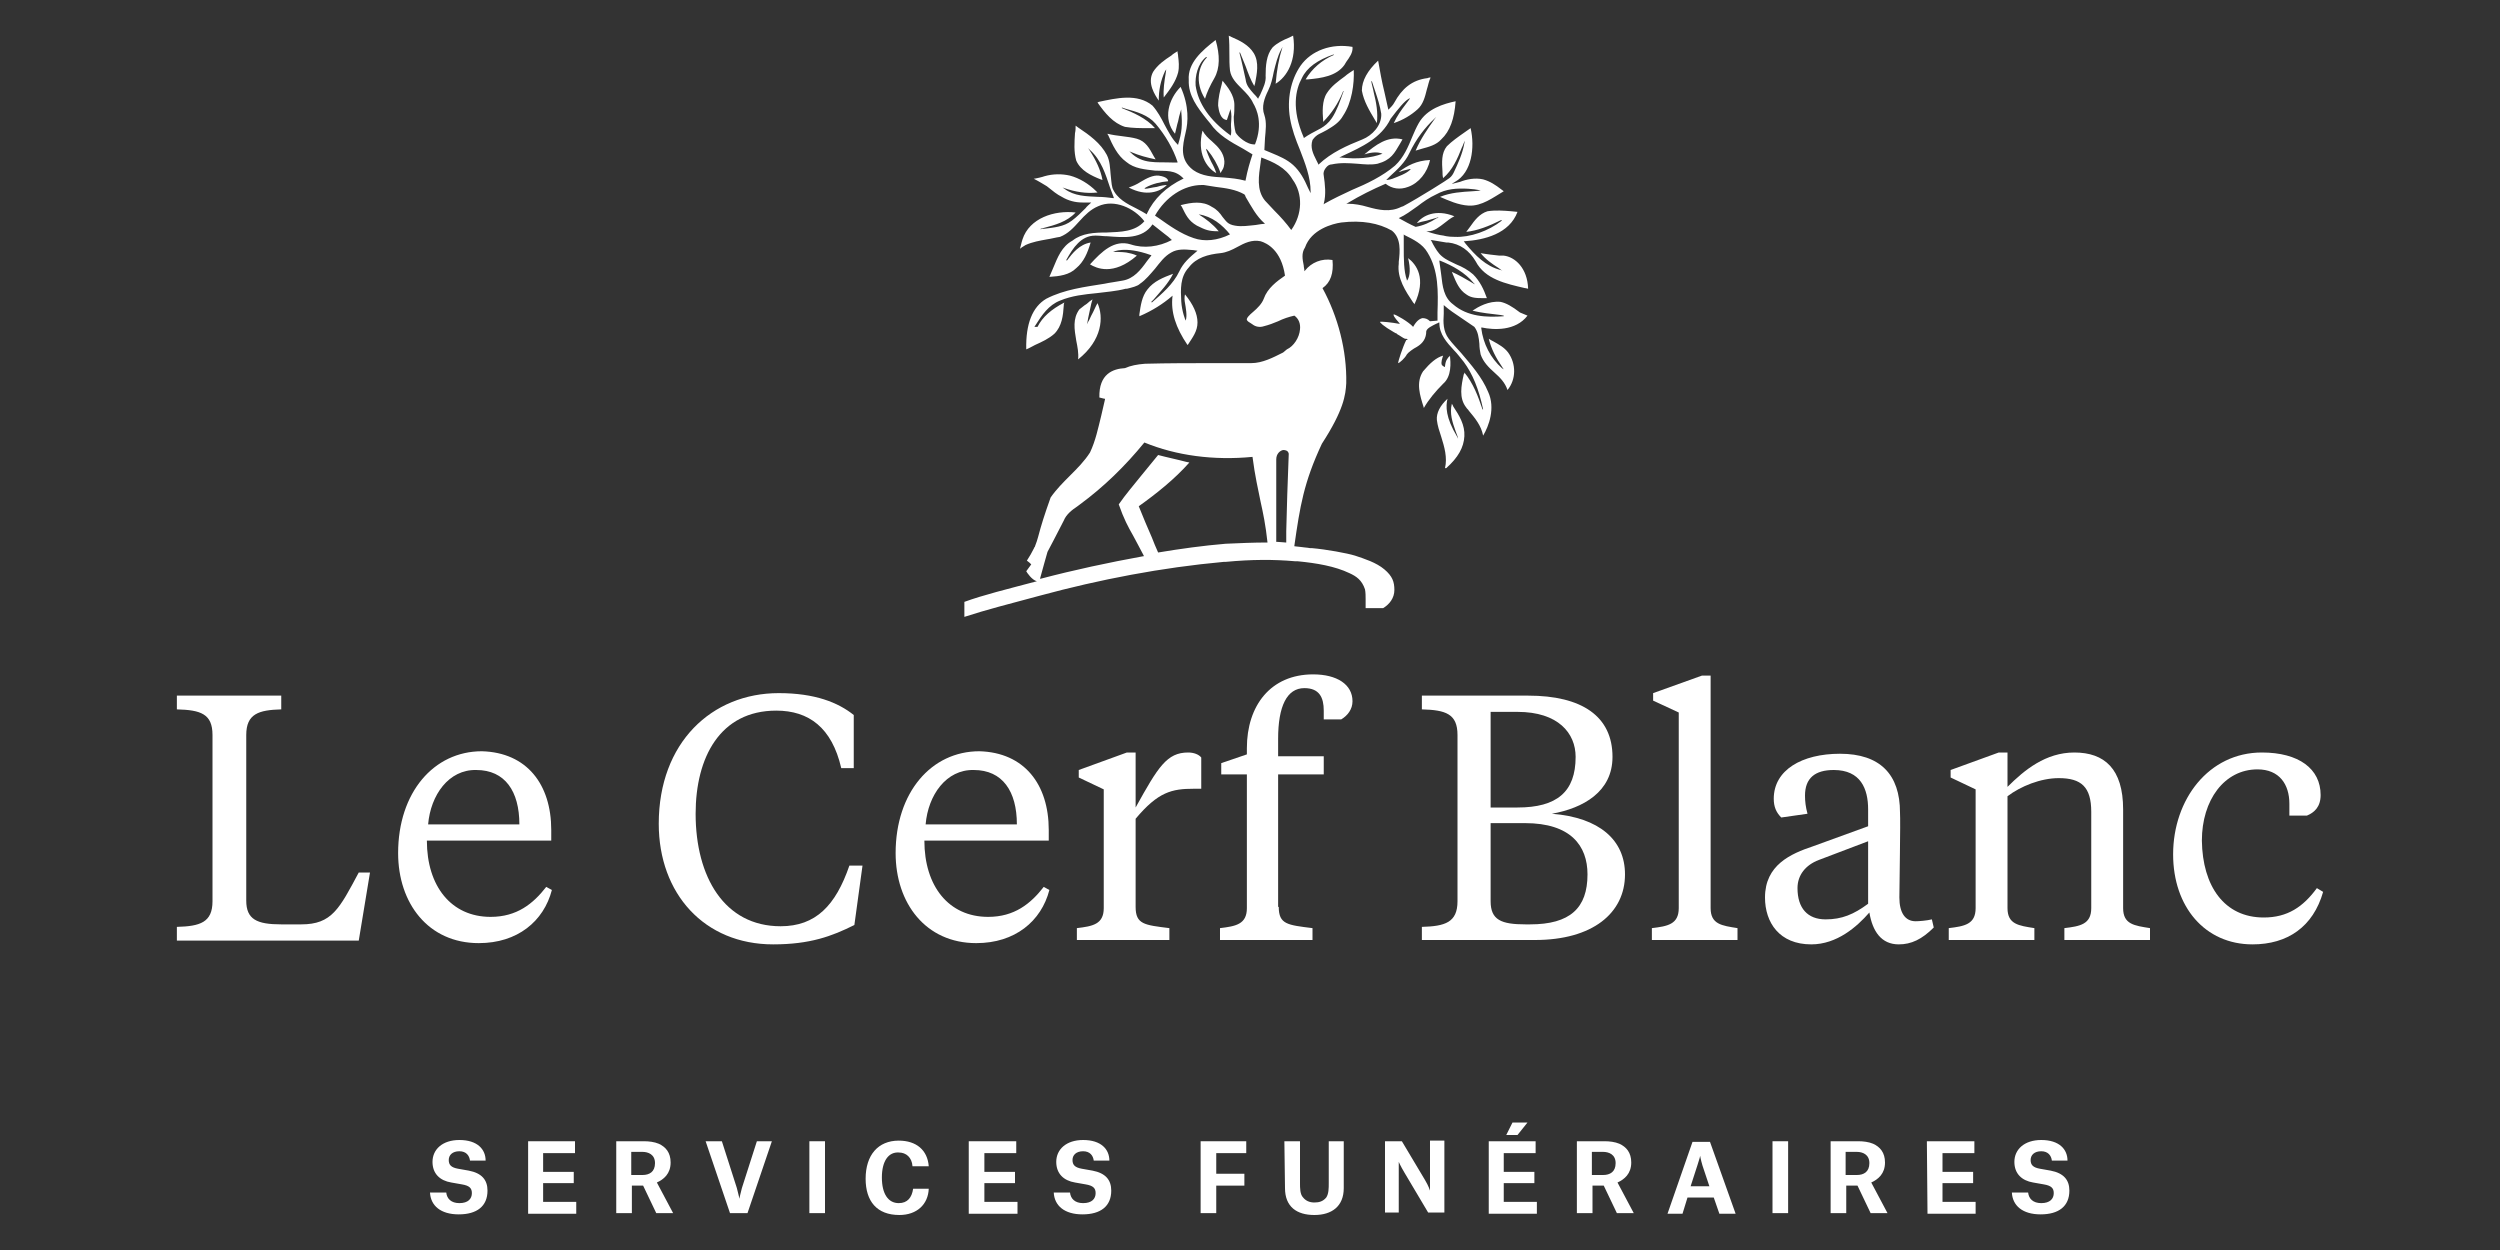 <?xml version="1.0" encoding="utf-8"?>
<!-- Generator: Adobe Illustrator 26.1.0, SVG Export Plug-In . SVG Version: 6.00 Build 0)  -->
<svg version="1.1" id="Calque_1" xmlns="http://www.w3.org/2000/svg" xmlns:xlink="http://www.w3.org/1999/xlink" x="0px" y="0px"
	 viewBox="0 0 400 200" style="enable-background:new 0 0 400 200;" xml:space="preserve">
<rect x="0" y="0" width="400" height="200" fill="#333333" stroke="none"/>
<style type="text/css">
	.st0{fill:#FFFFFF;}
</style>
<g>
	<g>
		<path class="st0" d="M39.4,144.1c0,3,1.7,3.8,5.6,3.8h3.2c4.9,0,6.1-2.5,9.2-8.3h1.8l-1.8,10.9H28.3v-2.2c3.7-0.1,5.7-0.7,5.7-4.1
			v-26.6c0-3.4-1.9-4-5.7-4.1v-2.2H45v2.2c-3.6,0.1-5.6,0.7-5.6,4.1V144.1z"/>
		<path class="st0" d="M88.2,132.8v1.7H68.3c0,7.3,3.9,12.2,10.2,12.2c4.2,0,6.8-2.1,8.9-4.8l0.9,0.5c-1.3,5-5.5,8.5-11.7,8.5
			c-8.1,0-12.9-6.4-12.9-14.4c0-9.7,5.7-16.3,13.4-16.3C84.3,120.4,88.2,125.5,88.2,132.8z M68.5,131.9h14.6c0-5.3-2.3-8.7-6.9-8.7
			C71.8,123.1,68.9,127.2,68.5,131.9z"/>
		<path class="st0" d="M135.9,138.5h2.1l-1.3,9.5c-3.6,1.8-7.1,3.1-13,3.1c-11,0-18.3-8.1-18.3-19.3c0-13,8.5-20.9,19.2-20.9
			c5.8,0,9.5,1.5,12,3.5v8.5h-2c-1.5-6.5-5.2-9.2-10.4-9.2c-9,0-12.9,7.5-12.9,16.5c0,10.1,4.6,18,13.6,18
			C130.5,148.2,133.7,144.9,135.9,138.5z"/>
		<path class="st0" d="M167.8,132.8v1.7h-19.9c0,7.3,3.9,12.2,10.2,12.2c4.2,0,6.8-2.1,8.9-4.8l0.9,0.5c-1.3,5-5.5,8.5-11.7,8.5
			c-8.1,0-12.9-6.4-12.9-14.4c0-9.7,5.7-16.3,13.4-16.3C163.9,120.4,167.8,125.5,167.8,132.8z M148.1,131.9h14.6
			c0-5.3-2.3-8.7-6.9-8.7C151.4,123.1,148.5,127.2,148.1,131.9z"/>
		<path class="st0" d="M181.7,129.2c3.6-6.5,5-8.8,8.4-8.8c0.9,0,1.7,0.3,2.1,0.8v5H191c-3.5,0-5.7,0.5-9.3,4.8v14.1
			c0,2.8,1.4,2.9,5.4,3.4v1.9h-14.8v-1.9c2.5-0.3,4.3-0.6,4.3-3.2v-19l-4-1.9v-1.2l7.7-2.8h1.4L181.7,129.2L181.7,129.2z"/>
		<path class="st0" d="M204.6,145.1c0,2.8,1.4,2.9,5.4,3.4v1.9h-14.8v-1.9c2.5-0.3,4.3-0.6,4.3-3.2v-21.4h-4.1v-1.8l4.1-1.4v-1
			c0-6.8,3.8-11.8,10.6-11.8c3.8,0,6.3,1.6,6.3,4.3c0,1.3-0.8,2.3-1.8,2.9h-2.8v-1.4c0-2.1-0.7-3.6-3.1-3.6c-2.8,0-4.2,2.9-4.2,8.1
			v2.8h7.3v2.9h-7.3v21.2H204.6z"/>
		<path class="st0" d="M227.5,148.3c3.7-0.1,5.7-0.7,5.7-4.1v-26.6c0-3.4-1.9-4-5.7-4.1v-2.2h17c8.6,0,13.5,3.3,13.5,9.8
			c0,5.6-4.7,8.2-9.7,9.1c7.6,0.6,11.7,4.2,11.7,9.7c0,6.2-5.2,10.5-14.4,10.5h-18.1V148.3z M238.5,113.9v15.3h4.3
			c6.3,0,9.3-2.5,9.3-8.1c0-3.8-2.8-7.2-9.3-7.2H238.5z M238.5,131.7v12.5c0,3,1.7,3.7,5.6,3.7h0.7c6.4,0,9.2-2.6,9.2-8
			c0-4.6-2.7-8.2-10-8.2H238.5z"/>
		<path class="st0" d="M273.7,145.3c0,2.6,1.8,2.8,4.3,3.2v1.9h-13.7v-1.9c2.5-0.3,4.3-0.6,4.3-3.2V114l-4.1-1.9v-1.2l7.8-2.8h1.4
			L273.7,145.3L273.7,145.3z"/>
		<path class="st0" d="M303.9,143.6c0,2.4,0.9,3.8,2.6,3.8c0.5,0,1.8-0.1,2.6-0.3l0.3,1.3c-1.9,1.9-3.6,2.7-5.6,2.7
			c-2.8,0-4.2-2.1-4.7-5.1c-2,2.3-5.2,5.1-9.3,5.1c-5.1,0-7.4-3.5-7.4-7.5c0-5.2,4.1-7,7.7-8.2l8.8-3.2v-2.7c0-3.3-1.2-6.3-5.5-6.3
			c-3,0-4.6,1.3-4.6,4.1c0,0.9,0.1,1.8,0.4,2.9l-4.2,0.6c-0.8-0.8-1.2-1.7-1.2-3c0-4.6,4.5-7.2,10.6-7.2c6.4,0,9.6,3.3,9.6,9.4
			C304.1,131.6,303.9,141.2,303.9,143.6z M298.9,144.6v-10l-7.9,3c-2.1,0.8-3.4,2.4-3.4,4.5c0,3.2,1.6,5,4.5,5
			C294.7,147.1,296.6,146.3,298.9,144.6z"/>
		<path class="st0" d="M334.6,129.9c0-4-1.6-5.4-5.2-5.4c-2.9,0-6.1,1.3-8.2,2.9v17.9c0,2.6,1.8,2.8,4.3,3.2v1.9h-13.7v-1.9
			c2.5-0.3,4.3-0.6,4.3-3.2v-19l-4-1.9v-1.2l7.7-2.8h1.4v5.5c2.7-2.7,6.1-5.5,10.7-5.5c4.8,0,7.8,2.6,7.8,9.1v15.8
			c0,2.6,1.8,2.8,4.3,3.2v1.9h-13.7v-1.9c2.5-0.3,4.3-0.6,4.3-3.2L334.6,129.9L334.6,129.9z"/>
		<path class="st0" d="M362.2,146.8c3.8,0,6.3-1.7,8.5-4.7l1,0.6c-1.6,5.6-5.7,8.4-11.3,8.4c-7.6,0-12.7-6-12.7-14.4
			c0-8.8,5.7-16.3,14.2-16.3c5.9,0,9.4,2.6,9.4,6.8c0,1.9-1,2.8-2.2,3.3h-2.8v-1.9c0-3.1-1.6-5.5-5.1-5.5c-5.3,0-8.9,4.9-8.9,11.4
			C352.4,141.8,355.9,146.8,362.2,146.8z"/>
	</g>
	<g>
		<path class="st0" d="M75.2,185.7c-0.1-0.8-0.6-1.5-1.7-1.5s-1.7,0.6-1.7,1.4c0,0.8,0.4,1.2,1.5,1.4l1.7,0.3c2.1,0.4,3,1.5,3,3.2
			c0,2.5-1.7,3.8-4.6,3.8s-4.5-1.4-4.6-3.5h2.6c0.1,1,0.8,1.7,2.1,1.7c1.4,0,2-0.7,2-1.6c0-0.8-0.4-1.2-1.6-1.4l-1.7-0.3
			c-1.8-0.3-3-1.4-3-3.3c0-2,1.6-3.5,4.3-3.5c2.9,0,4.2,1.5,4.2,3.3L75.2,185.7L75.2,185.7z"/>
		<path class="st0" d="M84.4,182.6H92v1.9h-5.1v3h4.9v1.8h-4.9v3h5.3v1.9h-7.7v-11.6H84.4z"/>
		<path class="st0" d="M102.9,189.7h-1.8v4.4h-2.5v-11.5h4.5c0.7,0,1.6,0.1,2.3,0.4c1.1,0.5,1.9,1.4,1.9,3c0,1.8-1.1,2.7-2.2,3.2
			l0,0l2.6,4.9H105L102.9,189.7z M102.8,188c1.1,0,2-0.5,2-1.9s-1.1-1.8-2-1.8H101v3.7H102.8z"/>
		<path class="st0" d="M112.9,182.6h2.6l2.4,7.5c0.3,1.1,0.4,1.7,0.4,1.7l0,0c0,0,0.1-0.6,0.4-1.7l2.4-7.5h2.4l-3.9,11.5h-2.8
			L112.9,182.6z"/>
		<path class="st0" d="M129.5,182.6h2.5v11.5h-2.5V182.6z"/>
		<path class="st0" d="M141.1,188.4c0,2.6,1,4.1,2.7,4.1c1.4,0,2.1-0.9,2.3-2.3h2.5c-0.1,2.5-1.9,4.2-4.7,4.2
			c-3.6,0-5.4-2.2-5.4-5.8c0-3.8,2-6.1,5.3-6.1c2.8,0,4.6,1.5,4.8,4.1H146c-0.1-1.4-1-2.2-2.2-2.2
			C142.2,184.3,141.1,185.7,141.1,188.4z"/>
		<path class="st0" d="M155,182.6h7.6v1.9h-5.1v3h4.9v1.8h-4.9v3h5.3v1.9H155V182.6z"/>
		<path class="st0" d="M175,185.7c-0.1-0.8-0.6-1.5-1.7-1.5c-1.1,0-1.7,0.6-1.7,1.4c0,0.8,0.4,1.2,1.5,1.4l1.7,0.3
			c2.1,0.4,3,1.5,3,3.2c0,2.5-1.7,3.8-4.6,3.8c-2.9,0-4.5-1.4-4.6-3.5h2.6c0.1,1,0.8,1.7,2.1,1.7c1.4,0,2-0.7,2-1.6
			c0-0.8-0.4-1.2-1.6-1.4l-1.7-0.3c-1.8-0.3-3-1.4-3-3.3c0-2,1.6-3.5,4.3-3.5c2.9,0,4.2,1.5,4.2,3.3L175,185.7L175,185.7z"/>
		<path class="st0" d="M194.6,194.1h-2.5v-11.5h7.3v1.9h-4.8v3.3h4.5v1.9h-4.5V194.1z"/>
		<path class="st0" d="M205.5,182.6h2.5v6.7c0,0.8,0,1.8,0.5,2.3c0.4,0.5,1,0.8,1.8,0.8s1.4-0.2,1.9-0.8c0.4-0.6,0.4-1.5,0.4-2.3
			v-6.7h2.4v7.5c0,2.9-1.9,4.3-4.7,4.3s-4.7-1.3-4.7-4.3L205.5,182.6L205.5,182.6z"/>
		<path class="st0" d="M221.6,182.6h2.7l3.7,6.2c0.6,1,0.8,1.7,0.8,1.7l0,0v-8h2.3V194h-2.6l-3.8-6.4c-0.6-1-0.9-1.7-0.9-1.7l0,0
			v8.1h-2.2V182.6z"/>
		<path class="st0" d="M238.1,182.6h7.6v1.9h-5.1v3h4.9v1.8h-4.9v3h5.3v1.9h-7.7v-11.6H238.1z M242,179.6h2.4l-1.6,2H241L242,179.6z
			"/>
		<path class="st0" d="M256.6,189.7h-1.8v4.4h-2.5v-11.5h4.5c0.7,0,1.6,0.1,2.3,0.4c1.1,0.5,1.9,1.4,1.9,3c0,1.8-1.1,2.7-2.2,3.2
			l0,0l2.6,4.9h-2.7L256.6,189.7z M256.5,188c1.1,0,2-0.5,2-1.9s-1.1-1.8-2-1.8h-1.8v3.7H256.5z"/>
		<path class="st0" d="M274.2,191.6H270l-0.8,2.6h-2.4l4-11.5h2.8l4.1,11.5h-2.6L274.2,191.6z M271.6,186.4l-1.1,3.4h3l-1.1-3.3
			c-0.3-1-0.4-1.7-0.4-1.7l0,0C272.1,184.8,271.9,185.5,271.6,186.4z"/>
		<path class="st0" d="M283.6,182.6h2.5v11.5h-2.5V182.6z"/>
		<path class="st0" d="M297.2,189.7h-1.8v4.4h-2.5v-11.5h4.5c0.7,0,1.6,0.1,2.3,0.4c1.1,0.5,1.9,1.4,1.9,3c0,1.8-1.1,2.7-2.2,3.2
			l0,0l2.6,4.9h-2.7L297.2,189.7z M297.1,188c1.1,0,2-0.5,2-1.9s-1.1-1.8-2-1.8h-1.8v3.7H297.1z"/>
		<path class="st0" d="M308.3,182.6h7.6v1.9h-5.1v3h4.9v1.8h-4.9v3h5.3v1.9h-7.7L308.3,182.6L308.3,182.6z"/>
		<path class="st0" d="M328.3,185.7c-0.1-0.8-0.6-1.5-1.7-1.5s-1.7,0.6-1.7,1.4c0,0.8,0.4,1.2,1.5,1.4l1.7,0.3c2.1,0.4,3,1.5,3,3.2
			c0,2.5-1.7,3.8-4.6,3.8s-4.5-1.4-4.6-3.5h2.6c0.1,1,0.8,1.7,2.1,1.7c1.4,0,2-0.7,2-1.6c0-0.8-0.4-1.2-1.6-1.4l-1.7-0.3
			c-1.8-0.3-3-1.4-3-3.3c0-2,1.6-3.5,4.3-3.5c2.9,0,4.2,1.5,4.2,3.3L328.3,185.7L328.3,185.7z"/>
	</g>
	<g>
		<path class="st0" d="M174.6,48.6l0.2-0.7c-0.3,0.2-0.6,0.4-0.9,0.7c-0.5,0.3-0.9,0.7-1.2,0.9c-1.1,1.5-0.8,3.2-0.5,5
			c0.2,1,0.4,2,0.3,3c3.9-3.1,4.1-6.8,3.1-9c-0.3,0.5-0.6,1.3-1,2c-0.2,0.4-0.3,0.7-0.5,1l-0.2,0.4l0.1-0.4
			C174.1,50.8,174.4,49.6,174.6,48.6z"/>
		<path class="st0" d="M193.2,24c0.9,1.1,1.6,2.3,2.1,3.7c0.1-0.3,0.4-0.6,0.5-1s0.1-0.6,0.1-0.9c-0.1-1.4-1-2.3-2-3.2
			c-0.6-0.5-1.1-1-1.5-1.7c-0.9,3.6,0.6,5.9,2.2,6.8c-0.1-0.4-0.4-1.1-0.8-1.8c-0.4-0.8-0.7-1.6-0.8-1.9v-0.2L193.2,24L193.2,24z"/>
		<path class="st0" d="M183.3,30c1.1-0.6,2.4-0.9,3.6-1c0-0.2-0.1-0.7-1.5-0.9c-0.9-0.1-1.9,0.4-2.9,1c-0.6,0.4-1.3,0.7-1.9,0.9
			c2.8,1.5,5,0.7,6.1-0.4c-0.3,0-1,0.1-1.6,0.3c-0.8,0.1-1.5,0.3-1.8,0.3h-0.2L183.3,30C183.2,30,183.2,30,183.3,30z"/>
		<path class="st0" d="M186.4,11.4l0.2-0.3l-0.1,0.7c-0.2,1.2-0.4,2.5-0.3,3.8c1-1.3,1.9-2.5,2.3-4c0.2-0.9,0.1-1.8,0-2.6
			c0-0.3-0.1-0.5-0.1-0.8c-0.3,0.2-0.7,0.4-1,0.7c-1.1,0.7-2.2,1.5-2.9,2.6c-1,1.8,0.3,3.7,0.9,4.6
			C185.4,14.4,185.7,12.9,186.4,11.4z"/>
		<path class="st0" d="M232.3,64.6c-0.4,1.5,0.1,3,0.6,4.4c0.1,0.3,0.2,0.5,0.3,0.8l0.1,0.4l-0.2-0.4c-1.8-3-1.8-4.8-1.5-6
			c-1.2,1.1-1.8,2.3-1.7,3.4c0.1,0.9,0.4,1.8,0.7,2.7c0.5,1.6,1,3.3,0.6,5h0.1h0.1c1.9-1.7,2.8-3.3,2.9-5.1c0.1-1.8-0.8-3.3-1.8-4.8
			C232.5,64.9,232.4,64.8,232.3,64.6z"/>
		<path class="st0" d="M232,56.9c-0.1,0.1-0.1,0.2-0.2,0.2c-0.2,0.3-0.5,0.5-0.6,1.5v0.1h-0.1c-0.2-0.1-0.3-0.2-0.4-0.3
			c-0.2-0.4,0.1-1.2,0.2-1.5c-1.1,0.3-2.1,1.2-3.2,2.5c-1.2,1.8-0.5,3.9,0.1,5.8v0.1c0.8-1.4,1.9-2.7,3.1-3.9
			C232.3,60.2,232.1,58,232,56.9z"/>
		<path class="st0" d="M240.1,48.3c-1.9-0.2-3.6,0.8-4.5,1.4c1.5,0.4,3,0.5,4.5,0.7l0.5,0.1v0.1c-2.7,0.2-5.8,0.1-8.1-1.9
			c-1.5-1.1-1.7-2.9-1.9-4.7c-0.1-0.7-0.2-1.5-0.3-2.2v-0.1h0.1c2,0.8,4,1.9,5.4,3.6l0.2,0.2l-0.2-0.1c-0.2-0.1-0.3-0.2-0.5-0.3
			c-1-0.6-1.9-1.1-3-1.6c0.1,0.2,0.1,0.3,0.2,0.5c0.5,1.2,1,2.4,2.1,3.1c0.8,0.6,1.7,0.6,2.7,0.6c0.2,0,0.4,0,0.6,0
			c-0.5-1.4-1.1-2.7-2.2-3.8c-0.8-0.7-1.7-1.2-2.7-1.6c-0.8-0.4-1.6-0.7-2.3-1.3c-0.6-0.5-1-1.2-1.4-1.9c-0.1-0.2-0.2-0.4-0.3-0.6
			l-0.1-0.1h0.1c0.6,0.1,1.8,0.3,2.4,0.4h0.3c1.9,0.2,3.4,1.3,4.4,3c1.5,2.9,4.9,3.6,7.9,4.3c0.2,0,0.4,0.1,0.5,0.1
			c-0.1-3.3-2.1-5.1-3.9-5.3h-0.7c-0.9-0.1-1.9-0.2-3-0.4c0.8,1,1.8,1.7,2.9,2.4c0.1,0.1,0.3,0.2,0.4,0.3l0.2,0.1l-0.3-0.1
			c-2.4-0.6-4.1-2.4-5.6-4.2l-0.3-0.4h0.1c3.2-0.2,7.2-1.2,8.5-4.7c-0.3,0-0.7-0.1-1-0.1c-1.2-0.1-2.5-0.2-3.8,0
			c-1.3,0.4-2.1,1.5-2.8,2.5c-0.2,0.3-0.4,0.5-0.6,0.8c1.8-0.2,3.6-0.9,5.6-1.9l0.1,0.1c-2.2,1.7-5.1,2.7-7.5,2.6
			c-1.2,0-1.8-0.2-1.8-0.2c-0.8-0.1-1.6-0.3-2.5-0.6l-0.3-0.1h0.3c1,0,1.8-0.7,2.6-1.3c0.5-0.4,1-0.8,1.6-1.1c-3-1.2-5.1-0.1-6,1.1
			c0.3-0.1,1-0.3,1.6-0.4c0.7-0.2,1.4-0.4,1.7-0.5h0.2l-0.2,0.1c0,0,0,0-0.1,0c-1.1,0.7-2.2,1.2-3.4,1.4l0,0l0,0
			c-0.9-0.4-1.8-0.9-2.7-1.4h-0.1h0.1c1.1-0.5,2-1.2,3-1.9c0.9-0.7,1.9-1.4,3-1.9c1.6-0.9,3.3-1,5.1-0.9c1.6,0.1,2,0.3,2,0.3
			c-0.4,0-0.9,0.1-1.3,0.1c-1.7,0.1-3.5,0.2-5.2,0.9c1.4,0.6,2.9,1.3,4.6,1.4c2.1,0.1,3.9-1.3,5.6-2.3l0,0c-0.1-0.1-0.3-0.2-0.4-0.3
			c-0.9-0.7-1.8-1.3-2.9-1.6c-1.3-0.3-2.7,0-3.7,0.4c-0.3,0.1-0.9,0.2-1.2,0.3h-0.1l0.5-0.3c2.7-1.5,3.2-5.5,2.5-8.6
			c-0.3,0.2-0.7,0.5-1,0.7c-1,0.7-2,1.4-2.8,2.2c-0.9,1.1-0.8,2.6-0.7,4.1c0,0.3,0,0.6,0.1,1c1.5-1.3,2.3-3.1,3-4.9
			c0.1-0.2,0.2-0.4,0.3-0.7l0.2-0.4l-0.1,0.4c-0.3,1.7-1,3.2-1.7,4.7c-0.1,0.2-0.3,0.6-0.7,0.9c-0.2,0.2-4.8,3.1-7.4,4.5l-0.3,0.1
			c-1.8,0.9-3.6,0.5-5.4,0c-1-0.3-2.1-0.5-3.1-0.5h-0.1h-0.2l0.2-0.1c2-1.2,4-2.2,6.1-3.1l0,0l0,0c1,0.8,2.3,1,3.6,0.5
			c1.7-0.6,3.1-2.3,3.5-4.3c-2.2,0.1-3.6,0.9-5,1.9c0.2,0,0.4-0.1,0.7-0.2c1.2-0.3,1.2-0.3,1.2-0.2l0,0l0,0
			c-0.7,0.7-1.9,1.1-2.9,1.5c-0.6,0.2-1,0.2-1,0.2c0.3-0.3,0.3-0.3,0.6-0.6c1.2-1.1,2.4-2.2,3.1-3.7c1.1-2.3,2.5-4.1,4-5.5l0.3-0.3
			l-0.3,0.4c-1,1.4-2.2,3.1-3,5c0.3-0.1,0.7-0.2,1-0.3c1.1-0.3,2.3-0.6,3.1-1.5c1.4-1.3,2.1-3.3,2.3-6.1c-1.9,0.4-4.6,1.2-5.9,3.5
			c-0.4,0.7-0.7,1.4-1,2.1c-0.7,1.7-1.4,3.4-2.8,4.7c-2,1.7-4.5,2.9-6.9,3.9c-1.5,0.7-3,1.4-4.4,2.2l-0.1,0.1v-0.1
			c0.4-1.5,0.2-3.1,0-4.5c-0.1-0.4,0-0.8,0.3-1.2c0.3-0.4,0.6-0.6,1-0.6c1.4-0.3,2.7-0.2,4.1-0.1c1.1,0.1,2.2,0.2,3.2,0
			c2.2-0.6,2.7-1.7,3.6-3.2c0.1-0.2,0.3-0.5,0.4-0.7c-2.4-0.6-4.3,0.9-6.1,2.4c1.3-0.4,2.2-0.4,2.9-0.1h0.1h-0.1
			c-1.9,0.7-4,0.9-6.7,0.6h-0.2l0.6-0.3c3-1.4,6.1-2.8,7.6-5.9c1.3-1.7,2.2-2.8,2.9-3.2l0.2-0.1l-0.1,0.2c-0.2,0.3-0.4,0.5-0.6,0.8
			c-0.7,0.9-1.4,1.9-1.9,3c1.5-0.5,2.8-1.3,3.8-2.2c0.9-0.8,1.2-2,1.5-3.2c0.2-0.6,0.3-1.3,0.6-1.9c-0.2,0-0.3,0-0.5,0.1
			c-2.5,0.3-4.1,1.7-5.3,3.9c-0.2,0.4-0.6,0.8-0.9,1.1h-0.1v-0.1c-0.2-0.9-0.4-1.8-0.6-2.7c-0.4-1.6-0.7-3.3-1-5
			c-1.7,1.6-2.6,3.2-2.6,4.8c0.3,1.7,1.2,3.2,2.1,4.7c0.1,0.2,0.2,0.3,0.3,0.5c0.2-1.7-0.1-3.3-0.5-4.9c-0.1-0.6-0.3-1.2-0.4-1.8
			h0.1c0.2,0.5,0.3,1,0.5,1.5c0.4,1.2,0.8,2.4,1,3.7c0.1,1.9-1.5,3.5-3,4.1l0,0c-2.5,1-5,2.1-7,4h-0.1v-0.1
			c-0.1-0.2-0.2-0.4-0.3-0.6c-0.5-1-1-2-0.6-3.2l0,0c0.7-1,1.3-1,2.3-1.6s2-1.2,2.6-2.3c1.4-2.1,1.8-5.1,1.7-7.3
			c-0.3,0.2-1.1,0.7-1.4,1c-1.1,0.8-2.2,1.6-2.9,2.7c-0.8,1.2-0.7,3.1-0.6,4.3c0,0.1,0,0.2,0,0.3c1.3-1.3,2.4-2.9,3.2-4.9h0.1
			l-0.1,0.2c-0.5,1.4-1,2.9-1.8,4.1c-1.1,1.6-2.3,1.8-3.9,2.8c-0.2,0.1-0.4,0.3-0.6,0.4l0,0V22c-2-4.6-1.3-7.7-0.3-9.5
			c0.8-1.7,2.5-2.9,5.1-3.8v0.1c-1.9,0.8-3.5,2.2-4.5,3.9c0.1,0,0.3,0,0.4,0c2.1-0.2,4.5-0.5,5.8-2.3c0.1-0.2,0.2-0.3,0.3-0.5
			c0.5-0.7,1.1-1.5,1-2.4c-3.4-0.6-6.6,0.6-8.3,3c-1.6,2.3-2.2,5.4-1.7,8.4c0.3,1.8,0.9,3.4,1.6,5.1c0.8,2.1,1.7,4.3,1.7,6.7v0.2
			l-0.1-0.2c-0.1-0.2-0.2-0.4-0.3-0.6c-0.6-1.4-1.3-2.7-2.4-3.7c-1-0.9-2.2-1.4-3.4-1.9c-0.4-0.2-0.8-0.3-1.2-0.5l0,0l0,0
			c0-0.6,0.1-1.3,0.1-1.9c0.1-1.2,0.3-2.5-0.1-3.7c-0.5-1.3,0-2.7,0.6-3.9c0.5-1,0.7-2,0.9-3c0.3-1.2,0.6-2.5,1.2-3.6l0.2-0.4
			l-0.1,0.4c-0.5,1.5-0.8,3.3-1,5.5c1.8-1.1,3.4-3.7,2.8-7.7c-0.2,0.1-0.4,0.2-0.6,0.3c-1,0.4-2,0.9-2.7,1.6c-1,1.2-1.1,3-1.1,4.5
			c0.1,1-0.4,2-0.8,2.9c-0.1,0.3-0.3,0.5-0.4,0.8v0.1v-0.1c-0.2-0.3-0.5-0.6-0.7-0.8c-0.6-0.7-1.2-1.3-1.3-2.3
			c-0.3-1.3-0.6-2.8-1-4.3h0.1c0.3,0.7,0.6,1.5,0.9,2.2c0.4,1.1,0.8,2.2,1.4,3.2c0-0.1,0-0.2,0.1-0.4c0.3-1.6,0.7-3.4-0.2-4.9
			c-0.8-1.3-2.2-2-3.6-2.6c-0.1-0.1-0.3-0.1-0.4-0.2c0.1,1,0.1,2,0.1,2.9s0,1.8,0.1,2.7c0.2,1.2,1,2,1.9,2.9
			c0.7,0.7,1.4,1.4,1.8,2.3c0.6,1,1.6,3.3,0.3,6.6l0,0l0,0c-1.3,0.1-2.8-1.3-3.1-1.9c-0.2-0.7-0.3-1.7-0.3-2.5
			c0.1-0.6,0.1-1.3,0.1-1.9c0-1.6-1.1-2.9-1.9-3.9c0,0.2-0.1,0.3-0.1,0.5c-0.3,1.1-0.6,2.3-0.6,3.5c0.1,0.7,0.3,2.2,1.4,2.3l0.6-1.8
			v0.2c0,0,0.2,0.7,0.1,1.7c-0.1,0.8,0,1.3,0,1.6c0,0.6-0.1,0.8-0.1,0.8l-0.1-0.1c-3.3-2.4-5.1-5.1-5.5-7.9
			c-0.1-1.5,0.3-3.5,1.7-4.6l0.1,0.1c-1.3,1.3-2,3.9-0.3,6.6c0.3-1,0.8-2.1,1.5-3.3c0.9-1.6,0.9-3.7,0.2-6.1
			c-2.2,1.7-4.5,3.7-4.3,6.4c-0.1,2.5,1.4,4.4,2.9,6.3c0.2,0.2,0.3,0.4,0.5,0.6c1.3,1.9,3.3,3,5.3,4.1c0.5,0.3,1,0.6,1.5,0.9l0,0
			l0,0c-0.4,1.2-0.8,2.5-1.1,4.1v0.1h-0.1c-1.1-0.3-2.2-0.4-3.4-0.5c-1.7-0.1-3.5-0.2-4.9-1.2c-2.2-1.7-1.7-3.8-1.2-6
			c0.4-1.6,0.6-4.2-0.8-7.3c-1.9,1.9-2.9,5.1-0.9,7.5c0.2-0.7,0.3-1.4,0.5-2c0.1-0.5,0.2-1,0.4-1.6l0.1-0.3v0.3
			c0.2,2.2,0.1,3.4-0.5,5.3v0.1l-0.1-0.1c-0.9-0.9-1.5-2.1-2.1-3.2c-0.5-1-1.1-2.1-1.9-3c-2.4-2-5.8-1.2-8.6-0.6l-0.2,0.1
			c1.2,1.7,2.5,3.3,4.4,3.9c1.2,0.2,2.4,0.2,3.6,0.2c0.4,0,0.8,0,1.2,0c-1.4-1.6-3.5-2.5-5.3-3.2v-0.1c0.2,0.1,0.4,0.1,0.6,0.2
			c1.8,0.5,3.6,1,4.8,2.4c1.6,1.9,2.8,4,3.5,6.1V26h-0.1c-0.3,0-0.5,0-0.8,0c-2.5-0.1-4.7,0.3-6.6-1.6l-0.2-0.2l0.2,0.1
			c1.4,0.6,2.6,0.9,4,1.2c-0.1-0.2-0.2-0.3-0.3-0.5c-0.7-1.3-1.3-2.4-2.7-2.8c-0.7-0.2-1.5-0.3-2.3-0.4s-1.6-0.2-2.4-0.4
			c0,0.1,0,0.1,0.1,0.2c0.7,1.6,1.5,3.3,2.9,4.3c1.3,1.1,3,1.2,4.6,1.4c1.8,0.1,3.2-0.2,4.6,1.3l0,0h-0.1c-2.7,1.3-4.7,3.2-5.8,5.6
			v0.1l0,0c-0.5-0.3-1-0.6-1.6-0.9c-1.6-0.8-3.2-1.6-3.9-3.3c-0.2-0.7-0.2-1.5-0.3-2.2c-0.1-1-0.1-2.1-0.6-3.1
			c-1-1.9-2.8-3.2-4.6-4.4c-0.1-0.1-0.3-0.2-0.4-0.3c0,0.4,0,0.8-0.1,1.2c-0.1,1.5-0.2,3,0.2,4.4c0.7,1.6,2.4,2.4,3.9,3
			c0.1,0,0.2,0.1,0.3,0.1c-0.3-1.6-1-3.1-2.1-4.8l-0.2-0.3l0.3,0.3c1.8,1.6,2.5,3.9,3.2,6c0.2,0.5,0.4,1.1,0.6,1.6v0.1h-0.1
			c-0.8-0.1-1.6-0.2-2.4-0.2c-1.9-0.1-3.8-0.1-5.4-1.3L170,30l0.3,0.1c1.7,0.6,3.5,0.9,5.3,0.7l-0.2-0.2c-1.2-1.2-2.7-2.1-4.2-2.5
			c-1.3-0.3-2.7-0.3-4.1,0.1c-0.2,0.1-1.5,0.4-1.7,0.4c0.8,0.4,1.6,0.9,2.1,1.2c1,0.8,1.6,1.3,2.4,1.7c1,0.6,2.1,0.9,3.3,0.9
			c0.4,0,0.8,0,1.3,0h0.1l-0.1,0.1c-0.3,0.3-0.6,0.5-0.8,0.8c-0.7,0.7-1.4,1.4-2.2,2c-1.3,1-2.9,1.1-4.4,1.3c-0.2,0-0.4,0-0.6,0.1
			v-0.1l0.4-0.1c1.9-0.5,3.8-1,5.2-2.5c-3.4-0.4-7.4,0.9-8.5,4.3c-0.2,0.6-0.3,1.2-0.4,1.5c0.1-0.1,0.4-0.3,0.9-0.6
			c1.1-0.5,2.3-0.7,3.4-0.9c0.7-0.1,1.4-0.3,2.1-0.4c1.3-0.5,2.2-1.5,3.1-2.5c0.9-1,1.8-1.9,3-2.4c2.6-1.2,5.8,0.3,7.4,2.4l0,0l0,0
			c-1.5,1.7-3.8,1.7-6,1.8c-2,0-4,0.1-5.5,1.3c-1.7,0.9-2.4,2.7-3.1,4.4c-0.2,0.5-0.4,0.9-0.6,1.4c1.6-0.1,3.2-0.3,4.3-1.4
			c1.2-1,1.8-2.4,2.3-4.1c-1.8,0.3-2.9,1.7-3.8,2.9l-0.1-0.1c1.1-2,2.4-3.9,4.6-3.9c0.1,0,0.1,0,0.2,0c0.6,0,1.1,0.1,1.8,0.1
			c2.6,0.2,5.6,0.5,7.2-1.9l0,0l0,0c0.6,0.5,1.3,1,1.9,1.5c0.4,0.3,0.8,0.6,1.2,1h0.1h-0.1c-2.1,1.1-4.5,1.4-6.6,0.7
			c-2.6-0.8-4.6,1.1-6.5,3.2c1,0.6,3.7,1.9,7.5-1.4c-0.6-0.3-1.2-0.4-1.7-0.5c-0.6-0.1-2.1-0.1-2.1-0.1s1.8-1,6,0.5h0.1v0.1
			c-0.2,0.3-0.5,0.6-0.7,0.9c-1,1.4-2.1,2.8-3.9,3.1c-1,0.2-2,0.3-2.9,0.5c-3.1,0.5-6.4,0.9-9.3,2.4c-2.2,1.3-3.3,4-3.2,8.1
			c0.5-0.2,1-0.5,1.4-0.7c1.1-0.5,2.2-1,3.1-1.8c1.2-1.2,1.4-2.9,1.5-4.5c0-0.2,0-0.3,0.1-0.5c-2.1,1.1-3.5,2.3-4.3,3.9l0,0l0,0
			c0,0-0.1,0-0.2,0c-0.1,0-0.1,0-0.2,0h-0.1l0.2-0.3c1-1.6,2.1-3.2,3.9-3.9c1.9-0.8,3.9-1,5.9-1.2c1.5-0.2,3.1-0.3,4.6-0.7h0.2
			c0.8-0.2,1.7-0.4,2.1-0.8c0.9-0.6,1.7-1.6,2.4-2.4c0.8-1,1.5-2,2.6-2.6c1-0.6,2.2-0.5,3.3-0.4c0.3,0,0.6,0.1,0.8,0.1h0.1l-0.1,0.1
			c-1.2,1-2.2,1.9-2.8,3.2c-1,2.1-2.8,3.6-4.4,5l-0.1-0.1c0.1-0.1,0.3-0.3,0.4-0.4c1.1-1.3,2.3-2.5,3.1-4.1
			c-1.6,0.6-3.1,1.2-4.1,2.5c-0.9,1.1-1.1,2.6-1.3,4c0,0.1,0,0.2,0,0.3c2.1-0.9,3.8-2,5.2-3.2l0.1-0.1v0.1c-0.3,2.5,0.5,5,2.4,7.8
			l0.1-0.1c0.7-1.1,1.5-2.1,1.5-3.5s-0.7-2.9-2-4.5c-0.1,0.3-0.1,1,0,1.4c0.1,0.6,0.4,2.1,0.1,2.8c0,0-0.6-1.4-0.7-3.1
			c-0.1-1.9-0.2-3.9,1.2-5.4c1.2-1.6,3.1-2.1,5.1-2.3c0.9-0.1,1.8-0.5,2.7-1c1.1-0.6,2.3-1.2,3.7-0.9c1,0.3,3.3,1.4,3.9,5.5l0,0l0,0
			c-1.3,0.9-2.8,2-3.4,3.7c-0.3,0.8-1,1.5-1.7,2.1c-0.6,0.5-1.1,1-1,1.3c0.1,0.2,0.4,0.4,0.6,0.5c0.1,0.1,0.2,0.1,0.3,0.2
			c0.5,0.4,1.2,0.5,1.8,0.3c0.8-0.2,1.6-0.5,2.3-0.8c0.8-0.4,1.7-0.7,2.6-0.9l0,0l0,0c0.7,0.5,1,1.3,0.9,2.2c-0.1,1.3-1,2.7-2.1,3.2
			l-0.6,0.5c-1.6,0.8-3.3,1.7-5.1,1.7c-2,0-3.9,0-5.9,0c-3.7,0-7.4,0-11.1,0.1c-1.3,0.1-2.3,0.3-3.2,0.7l0,0
			c-1.9,0.1-4.2,0.9-4.1,4.7c0.3,0.1,0.5,0.1,0.8,0.2h0.1v0.1c-0.2,0.8-0.4,1.7-0.6,2.6c-0.5,2-0.9,4-1.8,5.9
			c-0.9,1.4-2,2.5-3.2,3.7c-1.1,1.1-2.2,2.2-3.1,3.5c-1,2.8-1.5,4.4-2,6.3c-0.1,0.4-0.3,1-0.5,1.5v0.1h-0.1v0.1
			c-0.4,0.8-0.8,1.5-1.2,2.1c0.3,0.2,0.5,0.4,0.7,0.6l0,0l-0.8,1.1c0.1,0.2,0.9,1.4,1.7,1.6c-4.9,1.3-8.6,2.2-11.6,3.3v2.4l0,0
			c3.7-1.2,6.9-2,12.1-3.4c9.6-2.6,19.5-4.5,29.4-5.4h0.3c4.2-0.4,7.7-0.4,11.1-0.1h0.4c3.1,0.3,6,0.8,8.3,1.9
			c1.1,0.5,2,1.1,2.5,2.6c0.1,0.5,0.1,1.1,0.1,1.6v1.4h2.5l0,0h0.1l0,0h0.2c1-0.6,1.8-1.6,1.8-2.9s-0.3-2.2-1.6-3.3
			s-3.2-1.7-4.7-2.2c-1.3-0.4-4.6-1-6.9-1.2c-0.1,0-0.2,0-0.3,0c-0.5-0.1-1-0.1-1.6-0.2l-0.9-0.1v-0.1c0.9-6.3,1.5-10.1,4.4-16.3
			c3.5-5.4,3.8-7.8,3.9-9.7c0.1-5.2-1.3-10.6-3.8-15.2l0,0l0,0c1.3-0.9,1.8-2.4,1.6-4.5c-1.7-0.3-3.4,0.4-4.4,1.7l-0.1,0.1v-0.1
			c0-0.3-0.1-0.5-0.1-0.8c-0.2-1-0.4-2,0.2-2.9c1-2.9,4.4-3.8,5.8-4c3.3-0.4,6,0.1,8.1,1.3c1.5,1.2,1.3,3.3,1.1,5c0,0.1,0,0.2,0,0.3
			c-0.3,2.3,1.1,4.4,2.3,6.2c0.1,0.1,0.2,0.2,0.2,0.3c2-4.2,0.3-6.4-1-7.4c0.4,1.7,0.3,2.8-0.1,3.5l-0.1,0.1v-0.1
			c-0.5-1.4-0.5-3.4-0.5-5.2c0-0.7,0-1.4,0-2v-0.1l0.1,0.1c1.4,0.7,2.9,1.4,3.7,2.8c1.8,2.9,1.7,6.3,1.6,9.6c0,0.4,0,0.9,0,1.3l0,0
			l0,0l-1.2,0.1l0,0c-0.4-0.4-0.8-0.5-1.2-0.5c-0.5,0.1-1,0.5-1.5,1.4v0.1v-0.1c-0.7-0.8-2.8-2-3.1-2l0,0c-0.1,0.1,0,0.4,0.9,1.4
			l0.1,0.1h-0.2c-1-0.2-2.9-0.4-3-0.3c0,0.1,0.4,0.6,2.3,1.7c0.1,0,0.1,0.1,0.2,0.1c0.1,0,0.2,0.1,0.3,0.2c0.4,0.2,0.9,0.6,1.2,0.7
			c0.1,0,0.4,0,0.4,0.1s-0.1,0.1-0.2,0.1c-0.6,1.2-1.3,3.4-1.3,3.7c0.2,0,1.1-0.8,1.4-1.4c0.2-0.3,1-0.9,1.6-1.2
			c1-0.6,1.5-1.4,1.5-2.5c0.1-0.5,1-0.9,1.6-1.2c0.2-0.1,0.3-0.1,0.4-0.2h0.1v0.1c0,1.8,1.2,3.1,2.3,4.3c0.6,0.6,1.1,1.3,1.6,1.9
			c1.4,1.9,2.4,4.3,3.1,7.6h-0.1c-0.7-2.1-1.5-4.2-2.9-5.9c0,0.1,0,0.2-0.1,0.3c-0.4,1.8-0.8,3.8,0.4,5.3c0.1,0.2,0.3,0.3,0.4,0.5
			c1,1.2,2,2.4,2.3,4c0.9-1.5,2-4.4,0.8-7c-1-2.4-2.7-4.3-4.3-6.2c-0.7-0.8-1.4-1.5-2-2.3c-0.9-1.2-0.9-2.6-0.8-4c0-0.4,0-0.9,0-1.3
			v-0.1l0.1,0.1c0.8,0.7,1.7,1.3,2.6,1.9c0.7,0.5,1.5,1,2.2,1.5c0.6,0.8,0.7,1.7,0.8,2.7c0,0.6,0.1,1.2,0.2,1.7
			c0.4,1.2,1.3,2.1,2.2,2.9c0.9,0.8,1.7,1.6,2.1,2.8c1.4-1.7,1.4-4.2,0.1-6c-0.6-0.8-1.5-1.3-2.4-1.8c-0.2-0.1-0.4-0.2-0.7-0.4
			c0.4,1.6,1.1,3,2.2,4.6l0.2,0.3l-0.3-0.2c-1.8-1.6-3-3.9-3.3-6.4v-0.1h0.1c1.9,0.4,5.4,0.6,7.3-1.9c-0.4-0.2-0.8-0.3-1.2-0.5
			C241.9,49,241,48.5,240.1,48.3z M200.9,36c-1.1,0.1-2.2,0.3-3.3,0.1c-1.2-0.2-1.4-0.7-2-1.4c-0.4-0.6-0.9-1.2-1.7-1.6
			c-1.5-1-3.3-0.7-4.9-0.3h-0.1l0.2,0.3c0.6,1.2,1,2.2,2.4,3c1.4,0.7,1.9,0.9,3.4,0.9h0.1l-0.1-0.1c-0.8-1-2-1.9-3.1-2.6
			c2.1,0.3,3.8,1.7,5,3.2c-2,1-4.1,1.2-5.8,0.6c-2.1-0.7-3.9-2-5.6-3.2c-0.2-0.1-0.4-0.3-0.6-0.4c1.7-3,4.6-4.9,7.5-4.9
			c0.1,0,0.2,0,0.3,0c0.6,0.1,1.3,0.2,1.9,0.3c1.6,0.2,3.2,0.4,4.6,1.2c0.1,0.1,0.2,0.3,0.2,0.4c0.9,1.5,1.7,3.1,3.1,4.3
			C202.1,35.8,201.5,35.9,200.9,36z M206.6,36.8c-0.8-1.1-1.7-2.1-2.7-3.1c-0.5-0.5-1-1.1-1.5-1.6c-1.4-1.7-1-4-0.7-6.1
			c0-0.3,0.1-0.5,0.1-0.8c1.9,0.7,3.9,1.6,5,3.5C208.5,31,208.4,34.3,206.6,36.8z M202.8,86.8c-2.2,0-4.5,0.1-6.7,0.2
			c-3.6,0.3-7.2,0.8-10.8,1.4l0,0l0,0c-0.4-0.9-0.7-1.6-1-2.4c-0.7-1.6-1.3-3-2.1-5l0,0l0,0c2.8-2,5.7-4.3,8.1-7l-0.5-0.1
			c-1.5-0.4-3-0.7-4.5-1.1c-0.9,1.1-1.8,2.2-2.7,3.3c-1.2,1.5-2.5,3-3.6,4.6c0.8,2.3,1.5,3.6,2.3,5c0.5,0.9,1,1.9,1.7,3.2V89h-0.1
			c-5.5,1-11.1,2.2-16.4,3.6h-0.1l0,0l0,0l0,0c0.5-1.8,0.9-3.3,1.2-4.3c0.3-0.6,0.7-1.3,1-1.9c0.5-1,1.1-2.1,1.6-3.1
			c0.4-1,1.3-1.7,2.2-2.3c0.1-0.1,0.3-0.2,0.4-0.3c3.8-2.8,7.2-6.1,10.3-9.9l0,0l0,0c5.1,2.1,11.1,2.9,17.3,2.3l0,0l0,0
			c0.4,3.1,0.9,5.2,1.3,7.2C202.1,82.1,202.5,84,202.8,86.8L202.8,86.8L202.8,86.8z M206.2,72.6c-0.2,5.2-0.3,8.1-0.4,12.4v1.8h-0.1
			c-0.3,0-0.9-0.1-1.3-0.1h-0.2c0-1.6,0-2.9,0-4.1c0-2.8,0-5.2,0-9.1c0-0.9,0.6-1.4,1.1-1.5C205.7,72,206.1,72.1,206.2,72.6
			L206.2,72.6L206.2,72.6z"/>
	</g>
</g>
</svg>
